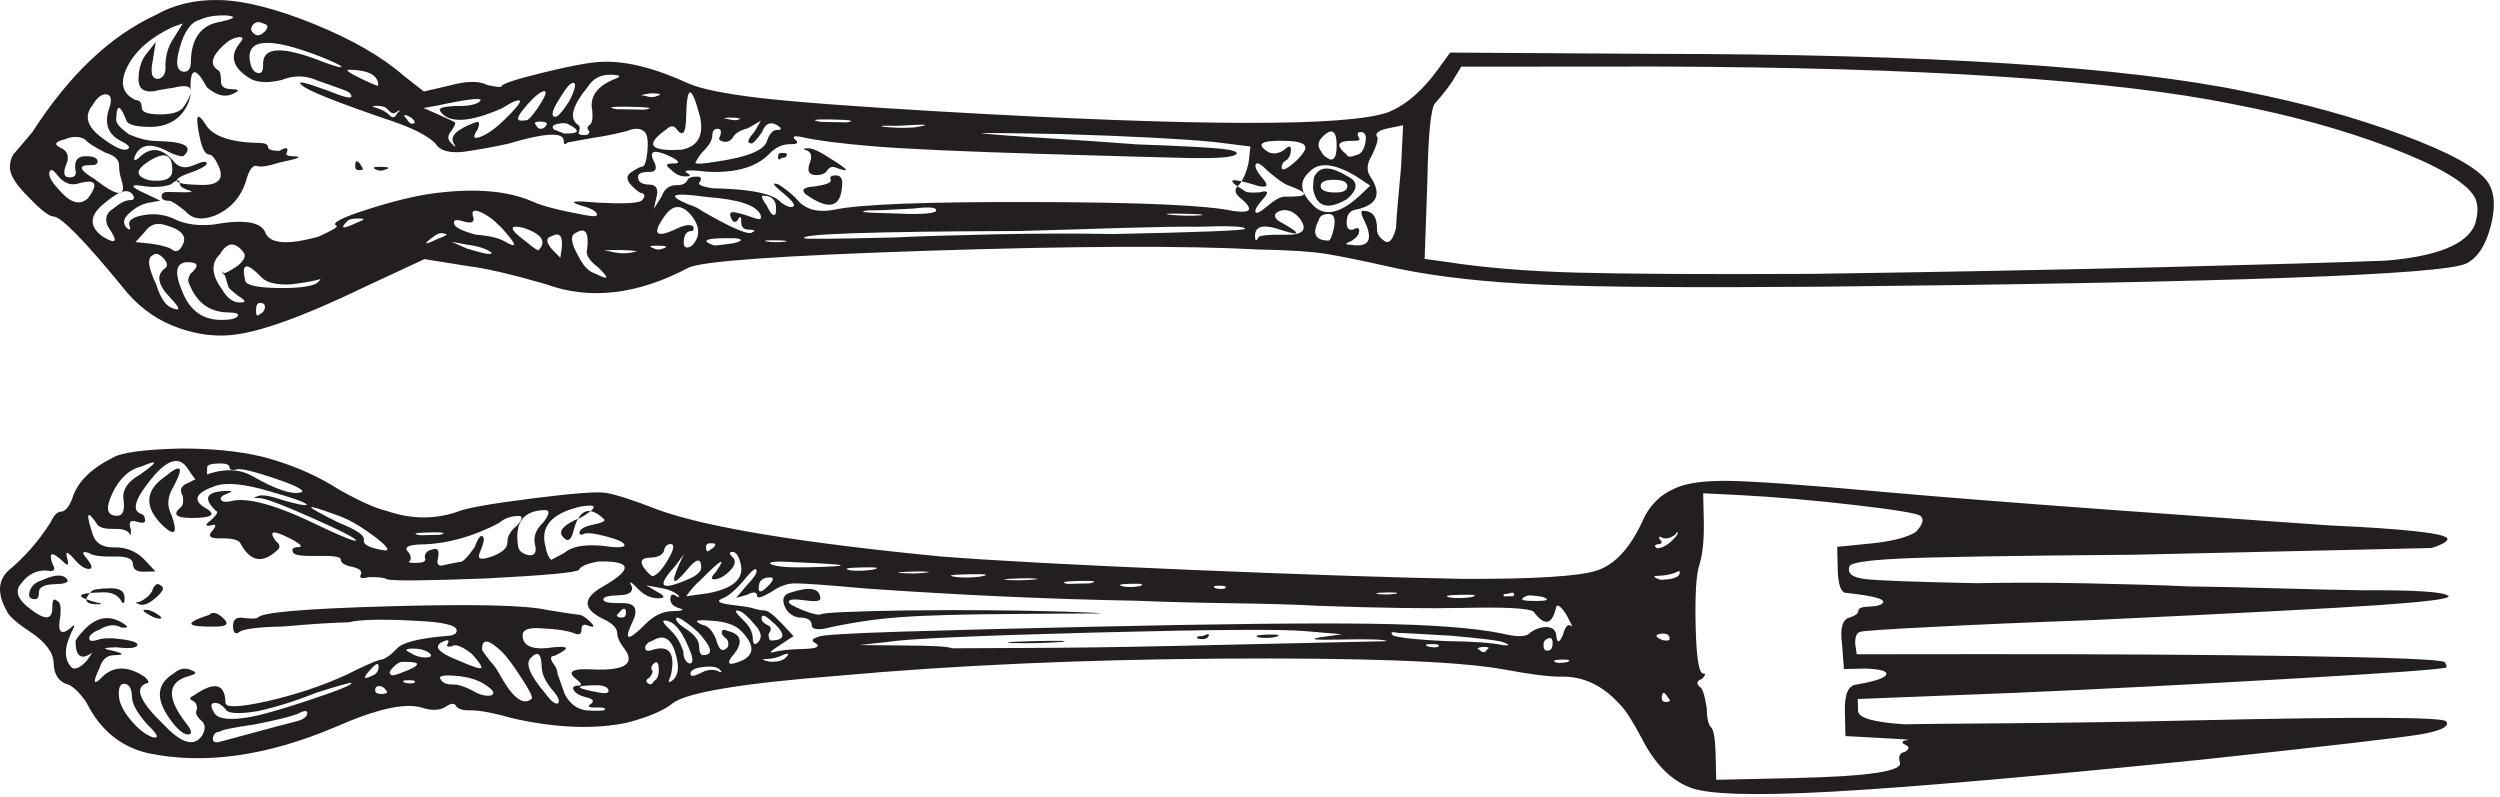<?xml version="1.0" encoding="UTF-8" standalone="no"?><!DOCTYPE svg PUBLIC "-//W3C//DTD SVG 1.1//EN" "http://www.w3.org/Graphics/SVG/1.1/DTD/svg11.dtd"><svg width="100%" height="100%" viewBox="0 0 207 66" version="1.1" xmlns="http://www.w3.org/2000/svg" xmlns:xlink="http://www.w3.org/1999/xlink" xml:space="preserve" style="fill-rule:evenodd;clip-rule:evenodd;stroke-linejoin:round;stroke-miterlimit:1.414;"><g><path d="M1.266,12.604c0.067,-0.067 0.535,-0.617 1.4,-1.648c3.03,-4.71 6.416,-7.94 10.17,-9.689c1.549,-0.884 3.311,-1.303 5.272,-1.265c2.102,0.041 4.729,0.704 7.893,1.987c3.165,1.287 5.644,2.718 7.44,4.291l1.658,1.297l2.1,-0.489c1.418,-0.395 2.462,-0.406 3.162,-0.045c0.7,0.15 1.079,0.194 1.152,0.127c0.002,-0.208 1.134,-0.596 3.381,-1.139c2.253,-0.559 3.872,-0.863 4.854,-0.908c2.032,-0.108 4.476,0.499 7.32,1.817c1.046,0.438 2.968,0.826 5.765,1.161c2.795,0.328 7.721,0.706 14.793,1.117c21.486,1.25 33.924,1.272 37.305,0.078c1.486,-0.6 2.87,-1.798 4.164,-3.596l0.977,-1.347l16.818,0.105c22.834,0.018 39.208,1.064 49.122,3.141c4.665,0.926 8.955,2.11 12.853,3.55c3.898,1.44 6.259,2.728 7.078,3.867c0.617,0.848 0.71,2.078 0.297,3.682c-0.416,1.596 -1.083,2.638 -2.01,3.111c-1.906,0.949 -19.781,1.589 -53.629,1.931c-10.513,0.082 -18.113,0.031 -22.798,-0.171c-4.696,-0.189 -8.713,-0.636 -12.06,-1.329c-2.731,-0.613 -4.702,-1.02 -5.918,-1.216c-1.225,-0.198 -3.092,-0.321 -5.621,-0.366c-6.086,-0.33 -15.225,-0.289 -27.425,0.105c-12.194,0.402 -18.799,0.87 -19.791,1.414c-4.242,2.233 -8.178,2.68 -11.794,1.351c-2.852,-0.821 -4.98,-1.317 -6.375,-1.484l-3.676,-0.589l-4.975,2.316c-5.166,2.494 -8.901,3.825 -11.223,3.989c-1.54,0.111 -3.11,-0.164 -4.712,-0.819c-1.596,-0.662 -2.978,-1.742 -4.138,-3.237c-3.149,-3.843 -5.042,-5.769 -5.675,-5.781c-0.351,-0.007 -1.007,-0.51 -1.963,-1.507c-1.103,-1.072 -1.645,-1.928 -1.638,-2.554c0.013,-0.559 0.161,-0.983 0.447,-1.258ZM15.261,5.939c0.352,0.006 0.537,-0.269 0.543,-0.83c0.033,-1.965 0.865,-3.067 2.479,-3.313c1.196,-0.267 1.336,-0.436 0.432,-0.523c-0.915,-0.017 -1.646,0.107 -2.219,0.385c-0.708,0.192 -1.235,0.953 -1.609,2.275c-0.383,1.32 -0.259,1.994 0.374,2.006ZM21.205,2.895c0.212,0.075 0.452,-0.02 0.744,-0.297c0.279,-0.345 0.256,-0.558 -0.101,-0.633c-0.411,-0.213 -0.723,-0.171 -0.945,0.139c-0.215,0.31 -0.111,0.574 0.302,0.791ZM11.221,8.283c0.346,0.008 0.522,0.212 0.517,0.637c-0.005,0.35 0.46,0.532 1.413,0.55c0.943,0.015 1.591,-0.145 1.955,-0.488c1.144,-1.589 0.876,-2.153 -0.813,-1.696c-0.142,-0.004 -0.708,0.092 -1.69,0.285c-0.775,0.055 -1.154,-0.304 -1.134,-1.07c0.021,-0.908 0.274,-1.646 0.778,-2.193l0.646,-0.835l-0.246,1.576c-0.222,1.041 -0.054,1.537 0.504,1.476c0.421,-0.129 0.604,-0.509 0.545,-1.141c0.023,-0.841 0.24,-1.571 0.669,-2.197l0.77,-1.244l-0.848,0.298c-1.839,0.873 -3.089,1.974 -3.745,3.291c-0.656,1.319 -0.424,2.234 0.679,2.751ZM10.648,11.107c0.834,0.366 1.599,0.559 2.299,0.568c2.314,0.043 3.074,0.445 2.296,1.198c-0.077,0.137 -0.467,0.066 -1.157,-0.232c-1.519,-0.871 -2.506,-0.752 -2.95,0.365c-0.072,0.283 0.031,0.316 0.313,0.112c1.002,-1.038 2.017,-0.913 3.04,0.372c0.416,0.424 0.969,0.473 1.679,0.135c0.633,-0.269 0.956,-0.299 0.945,-0.083c-0.002,0.142 -0.32,0.344 -0.953,0.611c-2.188,0.73 -2.017,1.116 0.501,1.161c1.475,0.03 1.943,-0.518 1.398,-1.656c-0.266,-0.558 -0.512,-0.846 -0.718,-0.852c-0.352,0 -0.623,-0.5 -0.811,-1.487c-0.388,-1.826 -0.205,-2.138 0.542,-0.933c0.615,0.915 2.074,1.407 4.388,1.451c0.489,0.008 0.732,0.116 0.726,0.328c-0.002,0.208 0.308,0.319 0.936,0.331c0.565,-0.337 0.782,-0.301 0.632,0.12c-0.144,0.208 0.031,0.313 0.522,0.323c0.84,0.015 0.483,0.186 -1.062,0.502c-1.053,0.332 -1.73,0.429 -2.001,0.279c-0.347,-0.006 -0.636,0.447 -0.868,1.352c-0.447,1.321 -1.305,2.252 -2.573,2.788c-1.064,0.397 -1.862,0.282 -2.41,-0.361c-0.697,-0.571 -1.144,-0.864 -1.354,-0.868c-0.423,-0.006 -0.632,-0.134 -0.625,-0.376c0,-0.246 0.189,-0.369 0.535,-0.36l0.524,0.012l0.742,0.013c0.764,0.015 0.87,-0.056 0.317,-0.2c-0.423,-0.153 -0.627,-0.331 -0.62,-0.54c0.003,-0.35 -0.24,-0.319 -0.738,0.089c-0.566,0.197 -1.235,0.254 -2.01,0.172c-1.462,-0.239 -1.462,-0.028 -0.002,0.633l1.141,0.542l-1.056,0.19c-0.558,0.131 -1.096,0.439 -1.586,0.919c-0.432,0.41 -0.476,0.793 -0.127,1.155c0.266,0.214 0.344,0.148 0.209,-0.205c-0.134,-0.421 0.279,-0.715 1.23,-0.872c0.948,-0.159 1.834,-0.018 2.671,0.417c0.832,0.368 1.844,0.488 3.038,0.377c2.459,-0.447 3.892,-0.245 4.295,0.602c0.333,0.987 1.803,1.121 4.404,0.402c1.204,-0.535 1.702,-0.848 1.491,-0.915c-0.414,-0.223 0.472,-0.678 2.658,-1.37c2.182,-0.695 4.011,-1.13 5.486,-1.318c3.373,-0.431 6.065,-0.201 8.08,0.679c0.762,0.364 2.229,0.743 4.394,1.137c0.759,0.15 1.079,0.105 0.948,-0.14c-0.137,-0.25 -0.623,-0.485 -1.462,-0.708c-0.899,-0.307 -0.378,-0.364 1.58,-0.185c1.961,0.107 3.154,0.058 3.575,-0.142c0.287,-0.275 0.331,-0.487 0.124,-0.63c-0.214,-0.003 -0.522,-0.219 -0.937,-0.647c-0.411,-0.428 -0.442,-0.78 -0.086,-1.059c0.499,-0.337 0.819,-0.504 0.948,-0.5c0.225,0.004 0.362,-0.399 0.45,-1.199c0.08,-0.807 0.028,-1.351 -0.178,-1.637c-0.339,-0.357 -0.829,-0.402 -1.462,-0.131c-0.995,0.256 -1.943,0.455 -2.855,0.577l-2.11,0.384c-0.212,0.206 -0.318,0.167 -0.312,-0.112c0.015,-0.774 -1.525,-0.704 -4.629,0.223c-1.196,0.261 -2.426,0.485 -3.694,0.665c-1.191,0.12 -1.953,-0.103 -2.291,-0.675c-0.628,-0.641 -1.811,-1.254 -3.547,-1.847c-4.582,-1.563 -7.093,-2.553 -7.509,-2.989c-0.547,-0.427 0.186,-0.271 2.201,0.469c1.253,0.509 1.878,0.665 1.886,0.457c0,-0.215 -0.21,-0.389 -0.623,-0.539c-0.209,-0.071 -0.524,-0.182 -0.94,-0.339c-0.419,-0.14 -0.832,-0.29 -1.253,-0.439c-0.974,-0.435 -1.955,-0.453 -2.94,-0.055c-1.056,0.26 -1.896,0.241 -2.513,-0.046c-1.529,-0.874 -1.865,-1.863 -1.007,-2.965c0.356,-0.407 0.333,-0.585 -0.098,-0.523c-0.416,0.057 -0.84,0.297 -1.271,0.709c-0.928,0.885 -1.08,1.559 -0.447,1.988c0.199,0.071 0.302,0.394 0.289,0.951c-0.005,0.422 0.264,0.635 0.827,0.648c0.63,0.015 0.739,0.116 0.312,0.321c-0.715,0.406 -1.467,0.249 -2.301,-0.466c-0.884,-1.629 -1.336,-1.667 -1.366,-0.129c0.124,0.908 -0.179,1.745 -0.894,2.507c-0.641,0.616 -1.478,0.917 -2.539,0.898c-1.189,-0.022 -1.814,-0.213 -1.878,-0.566c-0.535,-1.34 -0.814,-1.344 -0.84,-0.015c-0.002,0.283 0.336,0.671 1.031,1.179ZM119.744,21.683c3.074,0.479 6.674,0.778 10.806,0.889c4.126,0.111 10.61,0.148 19.441,0.104c10.511,-0.149 20.169,-0.335 28.967,-0.554c8.79,-0.221 14.981,-0.399 18.549,-0.54c4.282,-0.344 6.759,-1.347 7.423,-3.007c0.295,-0.987 0.269,-1.75 -0.067,-2.32c-0.746,-1.21 -3.05,-2.541 -6.91,-4.023c-3.861,-1.471 -8.201,-2.677 -13.023,-3.603c-9.837,-2.01 -25.787,-3.052 -47.862,-3.119l-16.079,0.012l-0.755,1.246c-0.428,0.625 -0.898,1.206 -1.397,1.766c-0.356,0.337 -0.581,2.545 -0.656,6.601l-0.222,6.302l1.785,0.246ZM21.46,6.054c0.21,0.008 0.313,-0.202 0.328,-0.618c-0.118,-1.474 1.321,-1.661 4.322,-0.555c1.317,0.51 2.03,0.741 2.141,0.674c0.111,-0.071 -0.467,-0.365 -1.723,-0.87c-4.378,-1.701 -6.31,-1.491 -5.783,0.625c0.129,0.487 0.367,0.74 0.715,0.744ZM47.864,10.34c0.137,0.068 0.166,0.247 0.099,0.526c-0.143,0.204 -0.011,0.316 0.408,0.324c0.279,0.003 0.423,-0.098 0.431,-0.31c-0.209,-0.214 -0.204,-0.39 0.008,-0.524c0.214,-0.138 0.287,-0.521 0.235,-1.153c-0.261,-1.191 0.387,-2.093 1.94,-2.696c0.491,-0.196 0.356,-0.305 -0.416,-0.319c-0.84,-0.019 -1.475,0.319 -1.909,1.011c-1.294,1.59 -1.56,2.633 -0.796,3.141ZM30.171,6.641c0.767,0.362 1.146,0.515 1.146,0.44c0.021,-0.837 -0.772,-1.274 -2.389,-1.308c-0.418,-0.002 -0.008,0.281 1.243,0.868ZM45.984,9.671c0.215,0.007 0.602,-0.447 1.181,-1.339c0.441,-0.901 0.557,-1.396 0.351,-1.475c-0.217,-0.062 -0.576,0.309 -1.08,1.139c-0.731,1.11 -0.868,1.672 -0.452,1.675ZM56.44,12.393c1.341,-0.257 1.847,-1.165 1.527,-2.706c-0.724,-2.745 -1.103,-2.711 -1.157,0.089c-0.026,1.331 -0.313,1.6 -0.86,0.825c-0.202,-0.215 -0.455,-0.184 -0.742,0.083c-1.842,1.295 -1.431,1.867 1.232,1.709ZM54.423,7.941c0.426,-0.135 0.253,-0.204 -0.522,-0.216c-0.842,0.119 -1.015,0.19 -0.527,0.198c0.416,0.148 0.765,0.148 1.049,0.018ZM43.667,9.943c0.287,-0.205 0.643,-0.651 1.08,-1.348c0.426,-0.69 0.547,-1.037 0.325,-1.037c-0.268,-0.009 -0.736,0.353 -1.382,1.071c-0.643,0.73 -0.901,1.153 -0.754,1.299c0.065,0.075 0.313,0.078 0.731,0.015ZM37.672,10.148c0.07,0.067 -0.034,0.312 -0.326,0.73c-0.292,0.342 -0.297,0.658 -0.018,0.941c0.411,0.429 0.481,0.429 0.209,0.003c-0.273,-0.565 0.303,-1.112 1.708,-1.644c0.434,-0.208 0.527,-0.03 0.312,0.524c-0.436,0.629 -0.372,0.841 0.194,0.638c0.563,-0.199 1.243,-0.674 2.025,-1.437c0.855,-0.819 1.282,-1.341 1.292,-1.545c-0.142,-0.146 -0.628,0.055 -1.486,0.602c-2.753,1.211 -4.473,1.281 -5.153,0.216c-0.139,-0.216 0.253,-0.345 1.168,-0.395c0.979,0.02 1.645,-0.078 1.997,-0.286c0.71,-0.468 -0.447,-0.388 -3.467,0.261l-1.061,0.186l1.252,0.551c0.971,0.432 1.424,0.657 1.354,0.655ZM8.54,11.481c0.966,0.722 1.622,1.015 1.981,0.884c0.346,-0.133 0.137,-0.386 -0.614,-0.746c-1.047,-0.582 -1.31,-1.53 -0.793,-2.856c0.154,-0.625 0.036,-0.945 -0.354,-0.953c-0.38,-0.006 -0.755,0.301 -1.114,0.924c-0.72,0.892 -0.421,1.812 0.894,2.747ZM53.356,9.08c0.837,-0.132 0.46,-0.205 -1.155,-0.239c-1.616,-0.026 -1.999,0.034 -1.162,0.199l1.106,0.018l1.211,0.022ZM112.018,19.017c0.354,-0.204 0.527,-0.168 0.521,0.116c-0.005,0.279 -0.222,0.558 -0.65,0.825c-0.558,0.203 -0.566,0.306 0,0.314c1.534,0.245 1.862,-0.484 0.986,-2.189c-0.201,-0.421 -0.199,-0.633 0.013,-0.629c0.767,0.014 1.142,0.514 1.126,1.493c-0.01,0.417 0.223,0.781 0.713,1.064c0.349,0.15 0.633,-0.239 0.866,-1.135c0.005,-0.491 0.147,-2.177 0.415,-5.039l0.168,-3.466l-0.95,0.194c-1.057,0.186 -1.444,0.457 -1.173,0.811c0.059,0.22 -0.085,0.707 -0.447,1.47c-0.436,0.69 -0.483,1.288 -0.139,1.78c0.955,1.422 0.584,2.324 -1.106,2.713c-0.56,0.059 -0.85,0.406 -0.855,1.037c-0.018,0.488 0.155,0.705 0.512,0.641ZM32.222,9.515c0.271,0.287 0.48,0.253 0.63,-0.089c0.359,-0.342 0.323,-0.384 -0.101,-0.107c-0.145,0.135 -0.354,0.058 -0.63,-0.228c-0.135,-0.209 -0.416,-0.317 -0.834,-0.328c-0.561,-0.007 -0.564,0.056 0,0.208c0.41,0.149 0.733,0.332 0.935,0.544ZM70.148,10.132c0.698,-0.133 0.285,-0.207 -1.257,-0.237c-1.475,-0.03 -1.79,0.037 -0.951,0.194l1.108,0.022l1.1,0.021ZM61.219,9.859c0.142,0.002 0.142,-0.021 0,-0.053c-0.142,-0.042 -0.313,-0.06 -0.53,-0.064c-0.341,-0.011 -0.57,0.004 -0.674,0.04c-0.106,0.032 -0.054,0.053 0.155,0.053c0.558,0.153 0.907,0.157 1.049,0.024ZM109.404,12.551c0.131,0.288 0.374,0.5 0.726,0.649c0.346,0.075 0.529,-0.271 0.544,-1.041c0.024,-1.33 -0.358,-1.616 -1.139,-0.864c-0.428,0.416 -0.475,0.833 -0.131,1.256ZM111.506,12.806c0.057,0.212 0.347,0.218 0.835,0.018c0.351,-0.067 0.583,-0.395 0.705,-0.987c0.118,-0.595 0,-0.892 -0.354,-0.901c-0.279,-0.007 -0.346,0.134 -0.212,0.414c0.204,0.22 0.059,0.325 -0.429,0.313c-1.33,-0.026 -1.513,0.352 -0.545,1.143ZM59.261,13.392c2.604,-0.374 4.011,-0.941 4.236,-1.707c0.22,-0.629 0.506,-0.934 0.855,-0.928c0.352,0.009 0.387,-0.095 0.109,-0.318c-0.613,-0.424 -1.078,-0.261 -1.369,0.502c-0.432,0.621 -0.718,0.934 -0.858,0.934c-0.426,-0.008 -0.343,-0.328 0.23,-0.946l0.535,-0.93l-1.057,0.611c-0.708,0.193 -1.129,0.464 -1.281,0.814c-0.217,0.272 -0.478,0.373 -0.788,0.298c-0.31,-0.078 -0.411,-0.219 -0.258,-0.425c0.144,-0.419 0.088,-0.629 -0.197,-0.631c-0.273,-0.004 -0.423,0.159 -0.434,0.516c-0.005,0.416 -0.258,0.864 -0.761,1.347c-0.205,0.21 -0.429,0.522 -0.644,0.939c0,0.133 0.551,0.111 1.682,-0.076ZM75.71,10.55c1.545,-0.25 1.09,-0.29 -1.362,-0.131c-1.27,-0.026 -1.65,0.004 -1.157,0.081c0.837,0.087 1.682,0.11 2.519,0.05ZM34.311,10.189c0.07,-0.146 -0.064,-0.324 -0.411,-0.54c-0.488,-0.217 -0.565,-0.149 -0.214,0.21c0.199,0.356 0.416,0.467 0.625,0.33ZM45.015,10.601c0.432,-0.35 0.331,-0.52 -0.294,-0.534c-0.421,-0.008 -0.532,0.095 -0.323,0.316c0.134,0.279 0.341,0.353 0.617,0.218ZM46.697,11.052c1.258,0.027 1.4,-0.218 0.431,-0.726c-0.209,-0.148 -0.521,-0.167 -0.942,-0.075c-0.427,0.098 -0.527,0.255 -0.323,0.47l0.834,0.331ZM53.759,15.284c0.553,0.007 0.767,0.328 0.615,0.957l-0.235,1.049l0.656,-1.042c0.214,-0.629 0.648,-0.934 1.279,-0.92c0.42,0.008 0.699,-0.129 0.847,-0.408c0.075,-0.209 0.354,-0.306 0.839,-0.298c0.284,0.006 0.346,0.148 0.207,0.423c-0.279,0.21 0.059,0.388 1.041,0.544c3.154,0.059 5.039,0.451 5.657,1.165c0.475,0.362 0.829,0.473 1.043,0.331c0.137,-0.137 -0.126,-0.491 -0.824,-1.065c-0.896,-0.714 -1.025,-0.963 -0.403,-0.743c0.762,0.507 1.305,0.967 1.651,1.4c0.692,0.706 1.669,0.936 2.932,0.688c2.115,-0.455 7.614,-0.66 16.508,-0.637c8.899,0.022 14.4,0.272 16.493,0.734c1.61,0.237 1.79,-0.141 0.543,-1.147c-0.411,-0.362 -0.406,-0.712 0.023,-1.053c0.356,-0.484 0.615,-1.109 0.767,-1.876l0.132,-1.258l-3.038,-0.376c-2.663,-0.256 -6.861,-0.479 -12.6,-0.651c-5.464,-0.105 -7.538,-0.112 -6.202,-0.016c0.909,0.086 2.59,0.21 5.039,0.358c2.446,0.149 4.9,0.321 7.349,0.507c3.993,0.144 6.437,0.275 7.339,0.405c0.917,0.119 1.191,0.286 0.834,0.488c-0.423,0.197 -1.614,0.275 -3.57,0.246c-1.968,-0.045 -5.995,-0.15 -12.086,-0.335c-6.721,-0.203 -11.464,-0.411 -14.225,-0.638c-2.764,-0.227 -4.81,-0.494 -6.135,-0.799c-0.483,-0.075 -0.63,-0.016 -0.429,0.208c0.352,0.283 0.241,0.419 -0.312,0.409c-0.633,-0.008 -1.204,0.22 -1.7,0.707c-1.069,1.168 -2.797,1.694 -5.179,1.579c-1.467,-0.168 -2.064,-0.146 -1.787,0.071c0.418,0.218 0.372,0.323 -0.111,0.315c-0.419,-0.006 -0.806,-0.192 -1.147,-0.551c-0.486,-0.353 -0.45,-0.535 0.119,-0.519c0.694,0.014 0.596,-0.202 -0.308,-0.641c-1.314,-0.58 -1.71,-0.388 -1.167,0.611c0.201,0.493 0.054,0.736 -0.432,0.729c-0.635,-0.011 -0.948,0.118 -0.95,0.402c-0.018,0.42 0.294,0.632 0.927,0.647ZM104.987,12.573c0.421,0.225 0.883,0.158 1.374,-0.184c0.356,-0.343 0.534,-0.335 0.527,0.01c-0.003,0.355 -0.116,0.634 -0.326,0.837c-0.292,0.138 -0.431,0.343 -0.441,0.619c0,0.282 0.263,0.223 0.798,-0.19c0.527,-0.413 0.904,-0.822 1.123,-1.243c0.22,-0.484 -0.333,-0.737 -1.668,-0.763c-1.958,-0.04 -2.418,0.263 -1.387,0.914ZM66.958,12.282c0.347,0.002 0.902,0.258 1.667,0.762c1.653,1.011 1.862,1.295 0.612,0.848c-0.279,-0.145 -0.53,-0.077 -0.736,0.201c-0.15,0.276 -0.476,0.41 -0.961,0.402c-0.558,-0.011 -0.724,-0.328 -0.507,-0.955c0.223,-0.556 0.158,-0.906 -0.188,-1.062c-0.421,-0.141 -0.38,-0.208 0.113,-0.196ZM5.562,13.423c-0.37,0.834 -0.308,1.258 0.18,1.266c0.352,0.006 0.525,-0.128 0.538,-0.41c-0.197,-0.911 0.093,-1.362 0.857,-1.346c0.633,0.006 0.946,0.156 0.946,0.437c-0.003,0.209 -0.181,0.314 -0.532,0.302c-1.119,-0.022 -1.021,0.37 0.294,1.165c1.93,1.508 2.666,1.523 2.206,0.046c-0.134,-0.429 -0.196,-0.817 -0.191,-1.163c0.015,-0.494 -0.367,-0.852 -1.134,-1.079c-0.969,-0.505 -1.527,-0.863 -1.661,-1.079c-0.486,-0.289 -1.043,-0.301 -1.679,-0.03c-0.845,0.194 -0.961,0.44 -0.333,0.726c0.486,0.22 0.656,0.607 0.509,1.165ZM64.739,12.656c0.282,0.008 0.422,0.043 0.419,0.112c-0.008,0.21 -0.142,0.309 -0.426,0.305c-0.215,0.208 -0.318,0.168 -0.313,-0.107c0,-0.212 0.111,-0.314 0.32,-0.31ZM104.294,15.925c0.703,-0.198 0.804,-0.023 0.31,0.528c-0.503,0.558 -0.715,0.914 -0.648,1.094c0.06,0.178 0.382,0.026 0.951,-0.453c0.635,-0.548 1.134,-0.819 1.482,-0.813c2.033,0.038 2.113,-0.275 0.233,-0.945c-0.352,-0.141 -0.902,-0.54 -1.661,-1.183c-0.545,-0.574 -0.878,-0.752 -0.984,-0.544c-0.109,0.2 0.106,0.633 0.664,1.274c0.405,0.497 0.26,0.669 -0.437,0.52c-2.438,-0.751 -2.828,-0.618 -1.162,0.394c0.134,0.142 0.55,0.187 1.252,0.128ZM108.593,16.851c0.953,1.139 2.293,0.916 3.998,-0.659l0.866,-0.825l-1.158,-0.761c-1.792,-1.086 -3.086,-1.216 -3.869,-0.39c-0.855,0.76 -0.806,1.634 0.163,2.635ZM108.949,14.436c0.434,-0.694 1.31,-0.641 2.624,0.159c0.902,0.436 0.892,1.069 -0.033,1.888c-1.635,0.952 -2.568,0.655 -2.823,-0.894c0.015,-0.7 0.087,-1.086 0.232,-1.153ZM12.358,14.927c1.26,0.156 1.896,-0.111 1.906,-0.812c0.029,-1.398 -0.669,-1.622 -2.084,-0.67c-0.995,0.681 -0.933,1.177 0.178,1.482ZM110.499,15.939c0.7,0.014 1.051,-0.155 1.062,-0.514c0.002,-0.342 -0.344,-0.524 -1.042,-0.536c-0.772,-0.016 -1.159,0.154 -1.169,0.5c-0.003,0.353 0.376,0.536 1.149,0.55ZM29.522,13.356c0.135,0.003 0.274,0.146 0.411,0.425c0.201,0.218 0.134,0.319 -0.214,0.312c-0.21,-0.005 -0.315,-0.108 -0.308,-0.32c0,-0.283 0.036,-0.421 0.111,-0.417ZM67.416,15.441c0.919,-0.127 1.374,-0.295 1.382,-0.499c-0.14,-0.29 0.005,-0.425 0.423,-0.417c0.352,0.008 0.522,0.223 0.514,0.64c-0.046,2.033 -1.056,2.33 -3.058,0.893c-0.351,-0.357 -0.098,-0.566 0.739,-0.617ZM31.509,13.815c0.7,0.01 0.834,0.083 0.418,0.218c-0.289,0.134 -0.573,0.126 -0.842,-0.014c-0.279,-0.149 -0.137,-0.216 0.424,-0.204ZM4.991,15.831c0.883,0.997 1.656,1.187 2.296,0.577c0.935,-1.25 0.625,-1.638 -0.93,-1.184c-0.555,0.134 -1.079,-0.084 -1.56,-0.663c-0.411,-0.564 -0.651,-0.639 -0.726,-0.218c-0.007,0.352 0.3,0.844 0.92,1.488ZM64.226,17.689c0.157,-0.975 -0.186,-1.475 -1.023,-1.493c-0.212,-0.004 -0.114,0.279 0.294,0.845c0.333,0.71 0.584,0.923 0.729,0.648ZM56.988,16.922c0.488,0.148 0.87,0.334 1.142,0.55c2.503,1.444 3.885,2.033 4.171,1.757c0.287,-0.135 0.181,-0.208 -0.31,-0.215c-0.423,-0.009 -0.622,-0.221 -0.617,-0.644c0.005,-0.487 -0.098,-0.525 -0.315,-0.113c-0.215,0.206 -0.385,0.139 -0.525,-0.218c-0.201,-0.429 -0.018,-0.562 0.535,-0.41c0.351,0.074 0.842,0.227 1.467,0.45c0.419,0.146 0.563,0.045 0.424,-0.31c-0.336,-0.773 -1.801,-1.26 -4.381,-1.45c-2.937,-0.406 -3.472,-0.206 -1.591,0.603ZM104.232,19.601c0.279,-0.133 1.01,-0.185 2.206,-0.163c1.47,0.03 1.863,-0.424 1.183,-1.347c-0.477,-0.574 -0.999,-0.789 -1.567,-0.656c-0.561,0.194 -0.638,0.478 -0.223,0.834c2.077,1.162 1.999,1.363 -0.224,0.625c-1.111,-0.301 -1.677,-0.103 -1.687,0.599c-0.011,0.487 0.093,0.525 0.312,0.108ZM110,19.922c0.14,0 0.292,-0.343 0.447,-1.042c0.148,-0.767 0.018,-1.157 -0.4,-1.163c-0.491,-0.01 -0.775,0.162 -0.852,0.508c-0.582,1.112 -0.316,1.675 0.805,1.697ZM8.486,19.579c1.185,0.718 1.325,0.444 0.436,-0.841c-0.268,-0.632 -0.124,-1.116 0.45,-1.46c0.573,-0.475 1.036,-0.714 1.382,-0.706c0.279,0.004 0.382,-0.097 0.32,-0.306c-0.341,-0.714 -1.111,-0.546 -2.32,0.478c-1.353,1.025 -1.441,1.964 -0.268,2.835ZM77.466,17.521c0.22,-0.35 -0.41,-0.427 -1.888,-0.249c-1.824,0.104 -3.048,0.156 -3.676,0.145c-0.979,0.118 -0.348,0.205 1.886,0.245c2.033,0.105 3.249,0.063 3.678,-0.141ZM99.428,17.83c0.418,-0.056 -0.073,-0.107 -1.465,-0.135c-1.266,-0.025 -1.648,0.008 -1.157,0.083c0.976,0.089 1.847,0.107 2.622,0.052ZM56.107,18.902c0.571,-0.268 0.989,-0.336 1.268,-0.182c0.13,0.279 0.057,0.419 -0.217,0.413c-0.351,0.062 -0.534,0.372 -0.547,0.934c-0.006,0.42 0.201,0.532 0.625,0.324c0.782,-0.752 0.77,-1.631 -0.049,-2.622c-0.76,-0.859 -1.46,-0.832 -2.113,0.061c-1.142,1.59 -0.804,1.948 1.033,1.072ZM39.389,19.431c1.122,0.086 1.925,0.275 2.408,0.565c1.111,0.652 1.005,0.265 -0.292,-1.16c-0.622,-0.641 -1.209,-1.073 -1.769,-1.293c-0.551,-0.227 -0.736,-0.055 -0.527,0.51c0.051,0.35 -0.184,0.455 -0.736,0.305c-0.706,-0.223 -0.985,-0.16 -0.858,0.194c0.067,0.284 0.661,0.569 1.774,0.879ZM74.064,19.661c2.036,-0.097 4.82,-0.186 8.364,-0.261c3.536,-0.073 6.778,-0.082 9.713,-0.021c7.152,-0.147 10.8,-0.295 10.945,-0.426c0.072,-0.207 -1.222,-0.273 -3.886,-0.178c-1.126,-0.022 -3.118,0.008 -5.993,0.089c-2.874,0.095 -5.778,0.179 -8.728,0.261c-12.398,0.046 -18.365,0.246 -17.877,0.607c0.067,0.074 2.552,0.048 7.462,-0.071ZM29.633,18.4c0.566,-0.198 0.602,-0.303 0.114,-0.309c-0.491,-0.012 -0.814,0.049 -0.953,0.185c-0.716,0.689 -0.432,0.729 0.839,0.124ZM43.587,20.033c0.682,0.57 1.033,0.789 1.036,0.647c0.64,-0.691 0.232,-1.286 -1.232,-1.808c-1.325,-0.308 -1.258,0.081 0.196,1.161ZM47.867,21.165c0.408,0.846 0.891,1.343 1.447,1.497c1.105,0.579 1.183,0.405 0.214,-0.522c-0.757,-0.576 -1.059,-1.068 -0.912,-1.488c0.165,-1.402 -0.139,-1.855 -0.922,-1.381c-0.493,0.197 -0.436,0.826 0.173,1.894ZM14.352,20.741c0.276,0.141 0.529,0.007 0.746,-0.411c0.432,-0.758 -0.046,-1.327 -1.446,-1.703c-0.69,-0.224 -1.258,-0.027 -1.684,0.595l-0.754,0.825l1.363,0.136c0.972,0.152 1.566,0.341 1.775,0.558ZM46.519,20.506c0.085,-0.979 -0.191,-1.299 -0.827,-0.956c-0.491,0.127 -0.496,0.475 -0.023,1.049l0.728,0.744l0.122,-0.837ZM60.71,20.146c0.77,-0.194 0.845,-0.335 0.22,-0.418c-2.457,-0.051 -3.051,0.157 -1.803,0.596c0.209,0.004 0.744,-0.06 1.583,-0.178ZM36.228,19.784c0.703,-0.261 0.922,-0.398 0.643,-0.405c-0.279,-0.141 -0.597,-0.083 -0.945,0.193c-0.933,0.678 -0.827,0.756 0.302,0.212ZM65.018,20.014c0.28,-0.062 0.045,-0.101 -0.738,-0.114c-0.834,-0.015 -1.119,0.013 -0.842,0.089c0.498,0.074 1.02,0.08 1.58,0.025ZM54.919,20.563c0.423,-0.135 0.286,-0.21 -0.413,-0.221c-0.701,-0.012 -0.84,0.053 -0.424,0.205c0.279,0.141 0.558,0.149 0.837,0.016ZM40.415,21.024c0.411,0.002 0.4,-0.097 -0.054,-0.321c-0.455,-0.216 -1.026,-0.368 -1.718,-0.45l-1.268,-0.235l1.26,0.551c0.977,0.299 1.568,0.447 1.78,0.455ZM52.607,20.833c0.204,0.003 0.204,-0.018 0,-0.048c-0.209,-0.044 -0.597,-0.066 -1.162,-0.082c-0.628,-0.011 -1.041,0 -1.258,0.034c-0.207,0.026 -0.14,0.048 0.217,0.056c0.834,0.223 1.565,0.239 2.203,0.04ZM18.392,23.967c0.405,0.704 0.881,1.068 1.449,1.08c0.563,0.011 0.535,-0.168 -0.093,-0.528c-0.558,-0.432 -0.829,-0.686 -0.832,-0.748l-0.289,-0.953c-0.142,-0.15 -0.233,-0.255 -0.264,-0.32c-0.036,-0.075 0.021,-0.037 0.158,0.108c0.067,0.067 0.462,-0.134 1.168,-0.607c0.57,-0.484 0.715,-0.863 0.441,-1.153c-0.687,-0.85 -1.322,-0.799 -1.901,0.178c-0.78,0.754 -0.733,1.738 0.163,2.943ZM12.929,23.547c0.333,1.058 0.744,1.696 1.232,1.921c0.837,0.364 0.803,0.081 -0.096,-0.85c-1.023,-1.068 -1.149,-1.875 -0.372,-2.423c0.222,-0.204 0.153,-0.487 -0.188,-0.844c-0.352,-0.358 -0.633,-0.428 -0.842,-0.224c-0.494,0.198 -0.403,1.009 0.266,2.42ZM15.127,24.217c0.604,1.489 1.645,2.24 3.107,2.271c0.775,0.011 1.245,-0.076 1.424,-0.29c0.183,-0.21 -0.078,-0.317 -0.78,-0.328c-1.54,-0.031 -2.612,-0.823 -3.209,-2.376c-0.139,-0.211 -0.103,-0.49 0.119,-0.836c0.708,-0.614 0.648,-0.931 -0.191,-0.95c-1.051,-0.014 -1.209,0.819 -0.47,2.509ZM22.915,23.844c1.609,0.032 2.691,-0.088 3.254,-0.357c0.437,-0.345 0.47,-0.446 0.112,-0.312c-0.489,0.127 -1.225,0.252 -2.209,0.375c-1.191,0.049 -1.992,-0.145 -2.41,-0.573c-1.227,-1.283 -1.689,-1.224 -1.372,0.191c-0.005,0.409 0.873,0.647 2.625,0.676ZM21.504,26.022c0.284,-0.134 0.424,-0.34 0.434,-0.621c0.003,-0.209 -0.142,-0.317 -0.415,-0.321c-0.212,-0.007 -0.318,0.201 -0.323,0.618c-0.013,0.425 0.087,0.529 0.304,0.324Z" style="fill:#231f20;fill-rule:nonzero;"/><path d="M0.677,47.261c1.351,-1.116 2.521,-2.448 3.503,-3.998c0.279,-0.589 0.558,-0.889 0.847,-0.894c0.364,-0.01 0.682,-0.377 0.961,-1.106c0.4,-1.317 1.506,-2.433 3.301,-3.342c0.718,-0.455 2.637,-0.713 5.755,-0.785c3.046,0.005 5.562,0.315 7.532,0.919c2.049,0.61 3.883,1.441 5.505,2.49c1.762,0.982 3.084,1.571 3.96,1.767c1.976,0.677 3.895,0.708 5.773,0.083c0.648,-0.3 2.704,-0.677 6.184,-1.116c3.471,-0.439 5.538,-0.599 6.196,-0.465c0.799,0.129 2.261,0.599 4.389,1.431c4.022,1.431 11.781,2.707 23.286,3.828c4.288,0.341 11.231,0.713 20.822,1.116c9.594,0.398 17.108,0.651 22.559,0.744c5.812,0.015 9.453,-0.212 10.934,-0.682c1.477,-0.465 2.735,-1.803 3.771,-4.004c0.558,-1.322 1.439,-2.247 2.666,-2.779c0.924,-0.46 2.433,-0.677 4.504,-0.651c2.067,0.031 6.342,0.33 12.815,0.914c4.51,0.403 10.784,0.899 18.82,1.483c8.036,0.584 14.049,1.007 18.053,1.286c6.324,0.29 9.601,0.651 9.826,1.085c0.078,0.212 -0.356,0.481 -1.291,0.791l-7.892,0.18l-16.818,0.377c-10.231,0.078 -16.692,0.192 -19.378,0.321c-2.679,0.134 -4.058,0.346 -4.123,0.64c-0.204,0.584 0.241,0.935 1.331,1.054c1.092,0.124 4.146,0.238 9.159,0.341c2.681,-0.056 5.729,-0.056 9.147,0.011c3.415,0.072 6.209,0.149 8.39,0.253c2.03,0.026 4.481,0.077 7.351,0.16c2.87,0.083 5.254,0.134 7.142,0.165c4.5,-0.031 6.866,0.14 7.091,0.496c0.005,0.217 -1.912,0.46 -5.758,0.729c-3.841,0.268 -11.745,0.676 -23.715,1.239c-5.218,0.187 -9.72,0.378 -13.489,0.579c-3.771,0.191 -5.695,0.325 -5.763,0.398c-0.291,0.077 -0.426,0.403 -0.413,0.986l0.127,0.869l10.347,-0.011c10.025,-0.005 18.859,0.047 26.523,0.166c7.659,0.118 11.601,0.284 11.828,0.501c0.147,0.284 0.186,0.423 0.116,0.428c-0.219,0.15 -4.471,0.46 -12.773,0.935c-8.305,0.481 -15.901,0.868 -22.793,1.168l-13.166,0.516l0.024,0.977c0.012,0.584 1.286,0.956 3.835,1.116c1.018,-0.021 3.885,-0.052 8.602,-0.083c4.717,-0.041 9.909,-0.114 15.571,-0.243c13.496,-0.304 20.39,-0.273 20.695,0.083c0.295,0.424 -0.421,0.785 -2.159,1.085c-1.731,0.284 -7.781,0.981 -18.136,2.092c-13.84,1.395 -24.02,2.279 -30.545,2.645c-6.527,0.361 -10.489,0.237 -11.877,-0.387c-1.544,-0.62 -2.843,-1.969 -3.905,-4.05c-0.76,-1.437 -1.361,-2.366 -1.806,-2.79c-1.415,-1.576 -3.032,-2.335 -4.844,-2.294c-0.948,0.021 -2.618,-0.196 -5.023,-0.646c-3.792,-0.64 -11.495,-0.924 -23.105,-0.847c-11.624,0.078 -22.207,0.553 -31.775,1.421c-7.896,0.615 -12.45,1.369 -13.67,2.268c-0.712,0.599 -1.97,1.131 -3.771,1.612c-2.678,0.563 -5.801,0.459 -9.376,-0.336c-1.682,-0.47 -2.886,-0.698 -3.611,-0.682c-0.651,0.015 -1.057,-0.119 -1.212,-0.408c-0.147,-0.212 -0.434,-0.176 -0.863,0.134c-0.503,0.294 -1.159,0.31 -1.957,0.041c-1.393,-0.408 -3.738,0.119 -7.042,1.571c-5.758,2.454 -10.973,3.187 -15.635,2.201c-2.263,-0.527 -3.968,-1.943 -5.104,-4.242c-0.68,-0.93 -1.233,-1.426 -1.672,-1.488c-0.661,-0.273 -0.994,-0.847 -1.015,-1.72c-0.023,-0.868 -0.658,-1.725 -1.909,-2.567c-1.18,-0.77 -1.849,-1.375 -2.007,-1.809c-0.748,-1.363 -0.701,-2.453 0.15,-3.27ZM3.043,50.8c0.884,0.563 1.315,0.367 1.294,-0.568c-0.01,-0.589 0.127,-0.734 0.424,-0.45c0.22,0.062 0.297,0.465 0.243,1.194c-0.258,1.317 0,1.668 0.788,1.069c0.428,-0.439 0.467,-0.336 0.118,0.325c-0.627,1.323 -0.604,2.305 0.065,2.94c0.292,0.134 0.687,-0.052 1.186,-0.574c0.423,-0.583 0.563,-0.811 0.423,-0.661c-0.862,0.6 -1.302,0.285 -1.333,-0.95c0,-0.15 0.238,-0.475 0.744,-1.002c1.06,-1.106 2.183,-1.24 3.369,-0.398c0.289,0.212 0.178,0.289 -0.326,0.227c-0.514,-0.284 -1.09,-0.232 -1.738,0.145c-0.579,0.232 -0.886,0.475 -0.909,0.733c-0.031,0.253 0.204,0.3 0.71,0.145c0.436,-0.155 1.1,-0.17 2.015,-0.041c0.906,0.118 1.33,0.294 1.263,0.506c-0.137,0.227 -0.723,0.279 -1.739,0.155c-1.022,0.026 -1.198,0.098 -0.539,0.232c1.165,0.264 1.278,0.403 0.335,0.424c-0.578,0.015 -0.971,0.351 -1.175,1.013c-0.555,1.167 -0.547,1.498 0.021,0.971c0.992,-1.106 2.221,-1.173 3.704,-0.186c0.369,0.351 0.403,0.532 0.116,0.537c-1.007,0.388 -0.511,1.534 1.496,3.456c1.48,1.566 2.547,1.829 3.174,0.796c0.274,-0.512 0.23,-0.915 -0.137,-1.194c-0.369,-0.351 -0.485,-0.64 -0.346,-0.867c0.067,-0.362 -0.049,-0.61 -0.341,-0.755c-0.297,-0.134 -0.261,-0.279 0.098,-0.434c1.713,-1.198 2.589,-1.002 2.622,0.594c0.013,0.44 1.173,0.388 3.487,-0.129c2.312,-0.527 4.469,-1.245 6.486,-2.159c1.362,-0.687 2.302,-1.106 2.803,-1.261c0.364,-0.01 0.827,-0.315 1.395,-0.904c0.429,-0.516 1.792,-0.873 4.117,-1.074c0.579,-0.016 0.866,-0.166 0.858,-0.455c-0.011,-0.434 -1.139,-0.703 -3.394,-0.796c-2.764,-0.155 -4.614,-0.113 -5.551,0.125c-1.305,0.025 -3.121,0.144 -5.432,0.346c-2.186,0.046 -3.415,0.211 -3.697,0.511c-0.287,0.155 -0.431,-0.026 -0.444,-0.537c-0.01,-0.579 0.302,-0.801 0.966,-0.672c0.578,0.062 0.94,0.052 1.087,-0.026c0.21,-0.439 3.829,-0.754 10.867,-0.95c7.037,-0.197 11.392,-0.088 13.073,0.304c1.604,0.259 2.444,0.383 2.516,0.383c0.287,-0.005 0.62,0.165 0.992,0.522c0.447,0.423 0.449,0.573 0.01,0.434c-0.439,-0.207 -0.658,-0.13 -0.651,0.232c0.011,0.439 -0.204,0.548 -0.648,0.341c-0.581,-0.202 -1.418,-0.336 -2.508,-0.377c-1.168,-0.119 -1.744,0.077 -1.728,0.584c0.015,0.795 0.677,1.146 1.979,1.043c1.885,-0.258 2.105,-0.046 0.668,0.636c-0.364,0.01 -0.39,0.227 -0.093,0.656c0.225,0.289 0.339,0.573 0.347,0.862l0.578,1.623c0.385,0.79 0.974,1.25 1.777,1.374c0.873,0.057 1.38,0.046 1.522,-0.031c0.144,-0.15 -0.075,-0.217 -0.656,-0.202c-0.654,0.016 -0.804,-0.093 -0.442,-0.315c0.281,-0.232 0.137,-0.408 -0.447,-0.537c-0.511,-0.134 -0.845,-0.331 -0.997,-0.579c-0.147,-0.248 -0.01,-0.382 0.429,-0.387c0.289,-0.011 0.214,-0.191 -0.227,-0.537c-0.814,-0.636 -0.318,-0.904 1.503,-0.796c2.469,0.088 3.329,-0.444 2.583,-1.591c-0.455,-0.568 -0.677,-1.033 -0.685,-1.395c-0.013,-0.434 -0.387,-0.832 -1.118,-1.173c-1.759,-0.837 -1.782,-1.741 -0.059,-2.717c2.505,-1.441 2.384,-2.123 -0.375,-2.066c-0.946,0.165 -1.483,0.392 -1.619,0.692c-0.212,0.222 -2.788,0.459 -7.714,0.713c-4.861,0.186 -7.589,0.211 -8.172,0.077c-0.217,-0.145 -0.731,-0.201 -1.527,-0.186c-0.573,0.155 -0.801,0.088 -0.656,-0.201c0.137,-0.3 -0.085,-0.507 -0.669,-0.641c-0.659,-0.129 -0.987,-0.336 -0.992,-0.63c-0.003,-0.217 -0.628,-0.315 -1.857,-0.284c-1.31,0.031 -1.999,-0.062 -2.08,-0.279c-0.152,-0.285 -0.01,-0.44 0.429,-0.45c0.362,-0.005 0.248,-0.186 -0.341,-0.537c-1.694,-0.909 -2.195,-0.894 -1.524,0.036c0.292,0.212 0.372,0.429 0.235,0.646c-1.278,1.265 -2.337,1.105 -3.169,-0.465c-0.153,-0.295 -0.705,-0.424 -1.645,-0.403c-0.871,0.021 -1.09,-0.191 -0.667,-0.641c0.354,-0.439 0.313,-0.588 -0.121,-0.433c-0.501,0.087 -0.507,-0.063 -0.008,-0.429c0.499,-0.455 0.638,-0.708 0.418,-0.775c-1.116,-1.065 -0.795,-1.617 0.943,-1.653c0.439,-0.016 0.439,0.062 0.003,0.217c-0.426,0.149 -0.607,0.32 -0.532,0.501c0.077,0.175 0.335,0.227 0.772,0.144c1.367,-0.397 3.888,0.31 7.553,2.118c1.764,0.832 2.72,1.204 2.862,1.137c0.07,-0.145 -1.144,-0.775 -3.637,-1.88c-2.495,-1.111 -3.957,-1.654 -4.391,-1.643c-0.22,0.005 -0.349,-0.016 -0.38,-0.047c-0.044,-0.036 0.01,-0.057 0.16,-0.062c0.282,-0.217 1.007,-0.129 2.183,0.279c1.167,0.336 1.823,0.47 1.968,0.393c0.067,-0.15 -0.953,-0.527 -3.074,-1.126c-2.048,-0.61 -3.539,-0.76 -4.476,-0.445c-1.586,0.543 -1.901,1.132 -0.94,1.762c1.028,0.558 0.782,0.852 -0.744,0.889c-1.522,0.036 -1.925,-0.254 -1.217,-0.848c0.217,-0.15 0.279,-0.475 0.197,-0.981c-0.303,-0.506 -0.125,-0.873 0.521,-1.101c2.077,-1.136 3.818,-1.322 5.213,-0.552c2.059,1.183 3.451,1.622 4.166,1.322c0.073,-0.222 -0.775,-0.615 -2.526,-1.199c-1.756,-0.573 -2.741,-0.79 -2.96,-0.635c-0.362,0.073 -0.537,0.01 -0.543,-0.212c-0.007,-0.217 -0.304,-0.315 -0.885,-0.304c-0.646,0.015 -0.974,0.129 -0.967,0.346c0.039,1.813 -0.506,1.823 -1.632,0.036c-0.677,-1.002 -1.653,-0.723 -2.927,0.826c-1.413,1.705 -1.717,2.692 -0.906,2.966c0.211,0.067 0.325,0.242 0.33,0.537c0.008,0.217 -0.209,0.258 -0.648,0.124c-0.584,-0.207 -0.76,0.021 -0.524,0.666c0.007,0.429 -0.029,0.543 -0.106,0.326c-0.153,-0.289 -0.592,-0.424 -1.315,-0.408c-0.649,0.015 -1.088,-0.083 -1.315,-0.295c-0.901,-1.363 -1.041,-1.1 -0.416,0.77c0.23,0.723 0.819,1.075 1.765,1.054c0.94,-0.021 1.746,0.284 2.417,0.925l1,1.064l-0.977,0.026c-0.583,0.01 -0.878,-0.202 -0.885,-0.636c-0.013,-0.434 -0.491,-0.64 -1.432,-0.62c-1.159,0.026 -1.893,-0.067 -2.182,-0.279c-0.589,-0.206 -0.656,-0.061 -0.21,0.439c0.447,0.574 0.507,0.858 0.181,0.868c-0.32,0.006 -0.713,-0.243 -1.154,-0.738c-0.602,-0.713 -0.822,-0.78 -0.659,-0.202c0.155,0.579 0.085,0.723 -0.209,0.439c-1.044,-0.997 -1.367,-0.945 -0.979,0.135c0.222,0.351 0.16,0.537 -0.204,0.542c-1.021,-0.191 -1.883,0.227 -2.583,1.261c-0.354,0.661 0.137,1.41 1.464,2.252ZM9.72,42.705c0.44,-0.011 0.607,-0.413 0.522,-1.214c-0.17,-0.863 0.284,-1.602 1.367,-2.206c1.498,-1.054 1.526,-1.271 0.09,-0.656c-1.007,0.237 -1.813,0.987 -2.402,2.232c-0.592,1.245 -0.447,1.864 0.423,1.844ZM13.68,39.45c1.349,-1.111 1.579,-0.826 0.675,0.863c-0.496,0.811 -0.551,1.57 -0.171,2.289c0.545,1.513 0.331,1.844 -0.625,0.996c-1.64,-1.565 -1.602,-2.949 0.121,-4.148ZM28.034,43.273c1.388,0.548 2.09,1.002 2.1,1.364c-0.139,0.444 0.447,0.749 1.762,0.945c0.434,-0.01 0.08,-0.444 -1.064,-1.286c-1.147,-0.837 -2.155,-1.405 -3.033,-1.674c-2.784,-1.023 -2.704,-0.811 0.235,0.651ZM45.635,46.357c0.432,-0.222 0.783,-0.413 1.07,-0.563c0.576,-0.522 1.583,-0.728 3.04,-0.615c1.315,0.191 1.966,0.176 1.961,-0.041c-0.008,-0.222 -0.52,-0.46 -1.54,-0.728c-1.028,-0.269 -1.643,-0.326 -1.857,-0.181c-0.217,0.077 -0.326,0.046 -0.331,-0.098c-0.008,-0.29 0.354,-0.517 1.077,-0.677c0.793,-0.166 1.119,-0.315 0.966,-0.455c-1.258,-1.209 -2.125,-0.827 -2.585,1.142c-0.134,0.444 -0.315,0.625 -0.53,0.558c-0.883,-0.558 -0.465,-1.188 1.266,-1.881c1.356,-0.826 1.317,-1.121 -0.129,-0.867c-2.39,0.557 -3.34,1.673 -2.87,3.332c0.085,0.506 0.243,0.868 0.462,1.074ZM43.773,45.97c0.509,0.057 0.685,-0.238 0.524,-0.889c-0.16,-0.646 0.083,-1.266 0.723,-1.865c0.494,-0.661 0.522,-0.992 0.083,-0.981c-1.738,0.041 -2.48,0.997 -2.221,2.877c0.008,0.439 0.31,0.723 0.891,0.858ZM33.986,46.404c-0.292,0.149 -0.106,0.222 0.547,0.201c0.581,-0.01 0.793,-0.155 0.638,-0.444c-0.002,-0.362 0.21,-0.589 0.644,-0.667c0.428,-0.16 0.581,0.094 0.446,0.749c-0.129,0.512 0.055,0.693 0.561,0.533c0.723,-0.161 1.152,-0.243 1.299,-0.248c0.217,-0.005 0.61,-0.409 1.176,-1.22c0.335,-0.888 0.588,-1.141 0.743,-0.78c0.073,0.145 -0.031,0.543 -0.302,1.204c-0.276,0.584 0.088,0.682 1.098,0.305c0.788,-0.315 1.186,-0.682 1.173,-1.121c-0.011,-0.506 0.266,-0.982 0.834,-1.431c0.429,-0.517 0.46,-0.775 0.096,-0.765c-0.656,0.016 -1.196,0.207 -1.62,0.584c-2.152,1.131 -4.283,1.725 -6.39,1.772c-1.085,0.026 -1.481,0.217 -1.181,0.573c0.222,0.212 0.3,0.46 0.238,0.755ZM141.036,55.77c0.214,-0.01 0.176,0.134 -0.106,0.439c-0.432,0.15 -0.501,0.367 -0.202,0.656c0.22,0.062 0.411,0.641 0.584,1.731c0.018,0.868 0.142,1.405 0.362,1.622c0.224,0.217 0.354,0.971 0.379,2.278l0.05,2.072l6.638,-0.15c5.951,-0.135 8.808,-0.563 8.573,-1.281c-0.155,-0.507 -0.018,-0.806 0.416,-0.884c0.356,-0.222 0.393,-0.408 0.098,-0.547c-0.441,-0.207 -0.411,-0.357 0.098,-0.434c0.507,-0.011 -0.258,-0.067 -2.293,-0.171l-2.831,-0.155l-0.047,-2.066c-0.031,-1.385 0.276,-2.113 0.93,-2.196c1.516,-0.258 2.348,-0.527 2.487,-0.816c0.137,-0.3 -0.449,-0.465 -1.753,-0.512l-1.741,0.042l-0.158,-2.072c-0.17,-1.296 0.023,-2.03 0.602,-2.185c0.504,-0.16 0.754,-0.346 0.746,-0.563c-0.002,-0.217 0.287,-0.336 0.871,-0.351c0.651,-0.016 1.051,-0.124 1.186,-0.347c0.144,-0.294 -0.917,-0.563 -3.173,-0.8c-0.366,-0.14 -0.562,-0.791 -0.588,-1.948l-0.042,-1.854l2.826,-0.28c1.738,-0.18 2.968,-0.501 3.681,-0.95c0.568,-0.599 0.7,-1.033 0.405,-1.317c-0.222,-0.217 -2.045,-0.517 -5.465,-0.915c-3.423,-0.398 -6.587,-0.666 -9.491,-0.821l-3.055,-0.15l0.052,2.288c0.033,1.525 -0.091,2.728 -0.357,3.601c-0.274,0.806 -0.377,2.516 -0.318,5.125c0.06,2.609 0.272,3.916 0.636,3.911ZM36.442,44.28c0.574,-0.16 0.279,-0.222 -0.881,-0.196c-1.232,0.026 -1.487,0.103 -0.757,0.233l0.817,-0.016l0.821,-0.021ZM58.793,45.525c0.287,-0.155 0.432,-0.304 0.429,-0.449c-0.002,-0.072 -0.15,-0.103 -0.439,-0.093c-0.217,0 -0.328,0.114 -0.323,0.325c0.008,0.367 0.122,0.44 0.333,0.217ZM54.051,47.7c0.361,-0.082 0.785,-0.547 1.279,-1.395c0.485,-0.842 0.552,-1.26 0.185,-1.255c-0.291,0.01 -0.47,0.191 -0.534,0.558c-0.134,0.362 -0.53,0.553 -1.181,0.568c-0.653,0.016 -0.829,0.274 -0.529,0.775c0.377,0.501 0.63,0.754 0.78,0.749ZM58.656,49.116c2.098,-0.408 2.984,-1.224 2.666,-2.454c-0.16,-0.651 -0.385,-0.971 -0.674,-0.961c-0.294,0.005 -0.289,0.15 0.01,0.434c0.295,0.279 0.233,0.646 -0.193,1.095c-0.424,0.444 -0.84,0.687 -1.235,0.734c-0.4,0.046 -0.385,-0.155 0.041,-0.6c0.912,-1.332 0.483,-1.1 -1.289,0.683c-0.361,0.299 -0.746,0.738 -1.175,1.332c-0.067,0 0.545,-0.087 1.849,-0.263ZM56.996,47.959c0.72,-0.31 1.077,-0.646 1.066,-1.003c-0.018,-0.8 -0.418,-0.718 -1.19,0.243c-1.132,1.333 -1.357,1.194 -0.664,-0.423l0.416,-0.878l-0.739,0.996c-1.56,1.705 -1.191,2.062 1.111,1.065ZM138.597,44.606c0.217,-0.222 0.321,-0.393 0.321,-0.496c-0.003,-0.114 -0.078,-0.057 -0.212,0.16c-0.432,0.305 -0.796,0.388 -1.088,0.248c-0.217,-0.14 -0.292,-0.103 -0.211,0.114c0.294,0.284 0.224,0.428 -0.212,0.439c-0.217,0.077 -0.212,0.186 0.007,0.325c0.434,-0.01 0.905,-0.273 1.395,-0.79ZM3.418,48.067c1.147,-0.532 1.875,-0.548 2.175,-0.046c0.075,0.222 -0.284,0.335 -1.08,0.351c-0.873,0.021 -1.304,0.248 -1.292,0.687c0.003,0.362 -0.098,0.542 -0.315,0.553c-0.434,0.005 -0.586,-0.212 -0.449,-0.646c0.132,-0.439 0.454,-0.739 0.961,-0.899ZM66.889,46.972c3.916,-0.088 3.619,-0.227 -0.886,-0.413c-1.741,-0.109 -2.47,-0.057 -2.173,0.154c0.439,0.212 1.46,0.295 3.059,0.259ZM62.278,50.345c0.436,0.135 0.764,0.202 0.984,0.197c0.292,-0.011 0.77,0.346 1.436,1.053l1.008,1.07l-1.178,0.785c-0.716,0.455 -0.894,0.636 -0.532,0.558c0.573,-0.16 1.402,-0.248 2.497,-0.274c1.085,-0.025 1.442,-0.175 1.075,-0.459c-0.437,-0.207 -0.372,-0.388 0.207,-0.548c0.214,-0.155 2.516,-0.289 6.907,-0.429c4.391,-0.134 9.635,-0.268 15.731,-0.403c10.518,-0.237 18.231,-0.32 23.137,-0.248c4.902,0.067 8.477,0.336 10.745,0.791c1.312,0.33 2.11,0.315 2.394,-0.052c0.432,-0.305 0.858,-0.455 1.297,-0.465c0.581,-0.01 0.872,0.269 0.889,0.853c0.082,0.501 0.268,0.428 0.542,-0.228c0.199,-0.733 0.45,-0.956 0.743,-0.671c0.075,0.067 -0.076,-0.259 -0.457,-0.972c-0.521,-0.785 -0.821,-0.966 -0.882,-0.521c-0.336,1.379 -0.946,1.467 -1.848,0.253c-0.439,-0.279 -2.366,-0.377 -5.778,-0.3c-3.045,0.062 -7.044,0.005 -11.982,-0.171c-1.894,-0.108 -4.325,-0.175 -7.303,-0.216c-2.978,-0.042 -5.59,-0.114 -7.845,-0.207c-7.194,-0.129 -14.677,-0.47 -22.46,-1.018c-3.27,-0.299 -5.217,-0.429 -5.835,-0.418c-0.614,0.015 -1.247,0.243 -1.888,0.697c-0.793,0.455 -1.188,0.574 -1.191,0.352c-0.007,-0.362 -0.302,-0.393 -0.875,-0.088l-0.863,0.237l0.847,-0.997c0.566,-0.594 0.847,-0.997 0.842,-1.219c-0.01,-0.362 -0.367,-0.098 -1.069,0.785c-0.708,0.817 -1.276,1.302 -1.715,1.457c-0.571,0.233 -0.385,0.403 0.558,0.532c1.025,0.124 1.643,0.217 1.862,0.284ZM72.223,47.178c0.725,-0.16 0.431,-0.227 -0.873,-0.196c-1.233,0.026 -1.561,0.109 -0.974,0.238c0.506,0.067 1.123,0.052 1.847,-0.042ZM11.516,49.849c0.506,-0.227 0.862,-0.526 1.069,-0.893c0.204,-0.589 0.455,-0.739 0.752,-0.455c0.292,0.14 0.173,0.449 -0.365,0.93c-0.529,0.486 -0.978,0.698 -1.34,0.635c-0.442,-0.139 -0.48,-0.206 -0.116,-0.217ZM7.577,48.956c0.139,-0.15 0.645,-0.228 1.516,-0.248c0.801,-0.016 1.206,0.227 1.219,0.733c0.013,0.579 -0.098,0.656 -0.326,0.228c-0.297,-0.434 -0.777,-0.636 -1.425,-0.625c-2.33,0.051 -2.462,0.346 -0.421,0.878c0.149,0 0.219,0.015 0.219,0.057c0,0.03 -0.067,0.051 -0.214,0.056c-1.088,0.021 -1.281,-0.335 -0.568,-1.079ZM76.699,47.406c0.287,-0.005 0.323,-0.021 0.104,-0.057c-0.218,-0.031 -0.582,-0.036 -1.09,-0.026c-0.654,0.01 -1.067,0.041 -1.248,0.078c-0.178,0.046 -0.088,0.062 0.276,0.051c0.654,0.052 1.305,0.042 1.958,-0.046ZM63.65,48.465c0.428,-0.444 0.457,-0.661 0.09,-0.656c-0.431,0.01 -0.721,0.155 -0.855,0.454c-0.199,0.874 0.057,0.936 0.765,0.202ZM81.17,47.742c0.868,-0.166 0.535,-0.228 -0.984,-0.191c-1.521,0.031 -1.852,0.108 -0.976,0.232c0.651,0.062 1.304,0.046 1.96,-0.041ZM51.489,49.937c1.087,-0.026 1.389,0.476 0.904,1.504c-0.765,1.611 -0.434,1.715 0.984,0.299c0.71,-0.739 1.462,-1.116 2.263,-1.136c0.87,-0.021 1.087,-0.099 0.648,-0.233c-0.509,-0.134 -0.77,-0.382 -0.78,-0.744c-0.006,-0.434 0.173,-0.511 0.542,-0.232c0.217,0.067 0.251,0.031 0.103,-0.109c-0.294,-0.284 -0.808,-0.496 -1.539,-0.62l-1.093,-0.196l0.884,0.527c0.661,0.346 0.705,0.527 0.124,0.542c-0.587,0.016 -1.132,-0.232 -1.653,-0.728c-0.672,-0.713 -0.853,-0.78 -0.545,-0.207c0.077,0.434 -0.282,0.667 -1.078,0.682c-0.87,0.021 -1.301,0.135 -1.294,0.357c0.003,0.217 0.509,0.315 1.53,0.294ZM85.748,47.969c0.216,-0.005 0.216,-0.026 0,-0.062c-0.217,-0.026 -0.62,-0.031 -1.202,-0.021c-0.65,0.016 -1.084,0.042 -1.304,0.083c-0.217,0.041 -0.147,0.057 0.22,0.052c0.728,0.051 1.488,0.031 2.286,-0.052ZM90.221,48.305c0.721,-0.166 0.432,-0.233 -0.875,-0.202c-1.235,0.026 -1.56,0.109 -0.977,0.243l0.873,-0.021l0.979,-0.02ZM65.406,49.08c1.658,-0.548 2.498,-0.388 2.518,0.485c0.003,0.217 -0.431,0.264 -1.306,0.14c-0.874,-0.129 -1.31,-0.078 -1.308,0.134c0.006,0.145 0.396,0.377 1.16,0.682c0.778,0.31 1.266,0.424 1.483,0.351c0.214,-0.149 2.549,-0.258 7.015,-0.325c4.464,-0.062 8.835,-0.026 13.125,0.093c2.472,0.083 3.456,0.134 2.942,0.15c-0.501,0.01 -2.715,0.025 -6.638,0.041c-4.575,0.026 -7.891,0.119 -9.958,0.279c-2.066,0.155 -4.148,0.47 -6.243,0.956c-0.654,0.082 -0.977,-0.016 -0.987,-0.305c-0.008,-0.439 -0.377,-0.646 -1.105,-0.63c-0.585,-0.14 -0.972,-0.471 -1.163,-1.008c-0.196,-0.542 -0.039,-0.894 0.465,-1.043ZM138.998,47.643c0.206,-0.366 0.095,-0.434 -0.333,-0.206c-0.432,0.15 -0.902,0.232 -1.411,0.243c-0.431,0.015 -0.362,0.118 0.227,0.33c0.799,-0.02 1.307,-0.139 1.517,-0.367ZM94.365,48.532c0.431,-0.15 0.214,-0.217 -0.659,-0.196c-1.018,0.02 -1.235,0.098 -0.651,0.227c0.364,0.067 0.803,0.057 1.31,-0.031ZM101.448,48.708c0.142,-0.15 -0.044,-0.222 -0.55,-0.212c-0.437,0.01 -0.509,0.088 -0.215,0.227c0.367,0.062 0.623,0.057 0.765,-0.015ZM12.071,50.49c0.22,-0.005 0.512,0.093 0.878,0.31c0.447,0.279 0.522,0.419 0.233,0.424c-0.225,0.005 -0.55,-0.13 -0.992,-0.409c-0.369,-0.211 -0.408,-0.32 -0.119,-0.325ZM17.312,50.914c0.284,-0.295 0.679,-0.197 1.204,0.299c0.447,0.429 0.271,0.651 -0.53,0.667c-2.609,0.057 -2.836,-0.264 -0.674,-0.966ZM51.514,51.131c0.22,-0.006 0.323,-0.15 0.318,-0.439c-0.008,-0.29 -0.116,-0.362 -0.333,-0.218l-0.421,0.45c0.003,0.145 0.142,0.212 0.436,0.207ZM115.619,49.152c0.206,-0.078 -0.078,-0.108 -0.874,-0.093c-0.731,0.015 -0.942,0.057 -0.651,0.129c0.579,0.057 1.083,0.041 1.525,-0.036ZM125.313,49.364c0.142,-0.295 -0.008,-0.362 -0.442,-0.207c-0.364,0.011 -0.473,0.083 -0.32,0.222l0.762,-0.015ZM62.33,52.851c0.013,0.506 0.16,0.609 0.446,0.315c0.354,-0.372 0.266,-0.842 -0.25,-1.41c-0.597,-0.708 -1.044,-1.106 -1.333,-1.168c-0.439,-0.139 -0.32,0.114 0.346,0.754c0.517,0.491 0.783,0.998 0.791,1.509ZM121.831,49.441c0.576,-0.155 0.284,-0.222 -0.876,-0.191c-1.162,0.021 -1.454,0.098 -0.868,0.233c0.584,0.062 1.165,0.046 1.744,-0.042ZM127.39,49.756c0.8,-0.015 0.908,-0.129 0.322,-0.335c-0.731,-0.124 -1.17,-0.155 -1.307,-0.078c-0.723,0.305 -0.395,0.445 0.985,0.413ZM63.51,51.735c0.362,0.134 0.403,0.388 0.124,0.76c0.008,0.366 0.083,0.542 0.225,0.537c1.309,-0.026 1.219,-0.646 -0.256,-1.844c-0.367,-0.285 -0.553,-0.279 -0.545,0.01c0.008,0.217 0.155,0.397 0.452,0.537ZM56.985,52.205c0.587,0.424 0.889,0.853 0.897,1.286c0.01,0.507 0.131,0.76 0.348,0.755c0.721,-0.016 0.749,-0.45 0.075,-1.307c-0.299,-0.429 -0.762,-0.873 -1.39,-1.328c-0.627,-0.46 -0.94,-0.584 -0.935,-0.362c0.008,0.217 0.341,0.538 1.005,0.956ZM56.582,53.956c0.013,0.512 0.166,0.832 0.463,0.967c0.292,0.072 0.359,-0.187 0.196,-0.76c-0.697,-1.875 -1.436,-2.8 -2.237,-2.784c-0.217,0.005 -0.031,0.289 0.563,0.857c0.447,0.429 0.785,1.002 1.015,1.72ZM59.284,52.918c0.243,0.935 0.569,1.147 0.997,0.63c0.062,-0.289 0.021,-0.506 -0.124,-0.651c-0.297,-0.211 -0.431,-0.408 -0.39,-0.588c0.031,-0.186 0.191,-0.202 0.486,-0.068c1.09,0.264 1.286,0.879 0.584,1.839c-0.781,0.889 -0.592,1.106 0.555,0.641c1.152,-0.537 1.095,-1.405 -0.163,-2.609c-0.519,-0.423 -1.286,-0.661 -2.306,-0.713c-1.31,-0.119 -1.561,0 -0.752,0.346c0.434,0.057 0.806,0.45 1.113,1.173ZM37.984,54.7c1.096,0.481 1.713,0.693 1.86,0.61c0.073,-0.145 -0.196,-0.537 -0.788,-1.178c-0.814,-0.635 -1.358,-0.837 -1.648,-0.62c-0.361,0.083 -0.475,0.016 -0.335,-0.207c0.142,-0.294 0.033,-0.366 -0.326,-0.206c-0.935,0.382 -0.524,0.914 1.237,1.601ZM54.079,53.791c1.367,-0.392 1.858,0.326 1.465,2.155c-0.279,0.583 -0.204,0.686 0.225,0.32c0.353,-0.377 0.449,-0.925 0.289,-1.643c-0.333,-1.658 -0.995,-2.196 -1.994,-1.591c-0.434,0.155 -0.648,0.361 -0.643,0.62c0.008,0.248 0.224,0.299 0.658,0.139ZM40.593,54.752c0.3,0.279 0.636,0.785 1.015,1.504c0.982,1.647 1.793,2.174 2.431,1.58c0.07,-0.155 -0.232,-0.744 -0.914,-1.777c-0.672,-1.043 -1.199,-1.736 -1.566,-2.092c-1.116,-1.064 -1.663,-1.121 -1.64,-0.181c0,0.072 0.232,0.393 0.674,0.966ZM78.802,53.678c0.139,0 2.1,-0.011 5.871,-0.026c3.776,-0.011 7.914,-0.067 12.417,-0.166l17.743,-0.397c-0.147,-0.145 -1.42,-0.186 -3.818,-0.135c-2.1,0.047 -2.683,-0.01 -1.743,-0.18l1.847,-0.259l-3.056,-0.258c-1.893,-0.171 -7.721,-0.134 -17.48,0.119c-9.761,0.258 -15.431,0.511 -17.028,0.769l-2.386,0.264l3.484,0.036c2.545,0.01 3.924,0.088 4.149,0.233ZM35.251,54.437c0.507,-0.016 0.579,-0.16 0.212,-0.439c-0.372,-0.212 -0.811,-0.31 -1.317,-0.295c-0.579,0.011 -0.651,0.119 -0.209,0.331c0.439,0.279 0.88,0.408 1.314,0.403ZM99.577,52.665c0.502,-0.227 0.649,-0.196 0.432,0.098c-0.135,0.15 -0.39,0.191 -0.757,0.134c-0.295,-0.139 -0.184,-0.222 0.325,-0.232ZM104.909,52.546c1.015,-0.021 1.235,0.047 0.654,0.207c-0.427,0.077 -0.866,0.088 -1.3,0.031c-0.439,-0.14 -0.227,-0.217 0.646,-0.238ZM119.733,53.083c2.253,0.026 3.815,0.14 4.689,0.331c0.586,0.062 0.617,-0.01 0.105,-0.217c-0.291,-0.145 -1.751,-0.325 -4.37,-0.558c-0.943,-0.052 -1.852,-0.103 -2.72,-0.155c-0.873,-0.051 -1.418,-0.077 -1.64,-0.077c-0.582,-0.129 -0.729,-0.057 -0.429,0.232c0.726,0.202 2.188,0.346 4.365,0.444ZM85.755,53.083c2.103,-0.046 2.832,-0.025 2.183,0.067c-1.384,0.099 -2.761,0.13 -4.138,0.094c-0.803,-0.057 -0.15,-0.114 1.955,-0.161ZM45.116,57.371c0.527,0.713 0.894,0.997 1.111,0.848c0.142,-0.217 -0.052,-0.615 -0.568,-1.183c-0.525,-0.641 -0.793,-1.256 -0.809,-1.835c-0.023,-1.084 -0.318,-1.337 -0.886,-0.738c-0.496,0.444 -0.116,1.41 1.152,2.908ZM137.698,53.011c0.37,0.062 0.551,0.021 0.546,-0.119c-0.006,-0.294 -0.192,-0.439 -0.556,-0.428c-0.362,0.005 -0.542,0.087 -0.537,0.232c0.15,0.145 0.333,0.248 0.547,0.315ZM32.994,55.796c1.945,-0.698 2.043,-1.028 0.31,-0.992c-0.225,0.005 -0.475,0.16 -0.754,0.454c-0.29,0.3 -0.357,0.481 -0.21,0.553c0.003,0.14 0.223,0.14 0.654,-0.015ZM65.093,54.421c0.282,-0.299 0.207,-0.366 -0.224,-0.211c-0.429,0.227 -0.902,0.346 -1.408,0.356c-0.434,0.01 -0.362,0.078 0.222,0.212c0.654,0.057 1.129,-0.062 1.41,-0.357ZM31.033,55.842c0.22,-0.16 0.321,-0.377 0.315,-0.666c-0.007,-0.295 -0.191,-0.248 -0.542,0.124c-0.85,0.888 -0.777,1.064 0.227,0.542ZM14.365,55.775c0.501,-0.444 1.012,-0.532 1.529,-0.253c0.434,0.139 0.364,0.279 -0.212,0.444c-1.803,0.47 -1.924,1.746 -0.349,3.818c0.522,0.64 0.62,0.981 0.29,1.028c-0.32,0.036 -0.749,-0.253 -1.268,-0.894c-1.496,-1.86 -1.491,-3.234 0.01,-4.143ZM128.139,53.874c0.286,-0.005 0.428,-0.222 0.418,-0.661c-0.009,-0.362 -0.156,-0.465 -0.442,-0.316c-0.214,0.078 -0.323,0.264 -0.312,0.553c0.008,0.29 0.118,0.429 0.336,0.424ZM119.093,53.538c0.137,-0.15 -0.047,-0.217 -0.553,-0.207c-0.581,0.016 -0.651,0.083 -0.212,0.223c0.367,0.067 0.618,0.061 0.765,-0.016ZM54.136,56.405c0.287,-0.149 0.424,-0.48 0.413,-0.981c-0.012,-0.512 -0.126,-0.693 -0.338,-0.543c-0.287,0.228 -0.351,0.445 -0.199,0.656c0.067,0.073 0.003,0.254 -0.212,0.553c-0.286,0.15 -0.356,0.3 -0.204,0.434c0.22,0.222 0.401,0.171 0.54,-0.119ZM123.125,53.776c0.287,-0.155 0.139,-0.222 -0.439,-0.207c-0.364,0.072 -0.432,0.15 -0.212,0.222c0.294,0.274 0.509,0.274 0.651,-0.015ZM57.933,55.775c0.504,-0.3 0.972,-0.382 1.411,-0.248c0.439,0.207 0.514,0.17 0.219,-0.114c-0.227,-0.206 -0.687,-0.273 -1.372,-0.181c-0.684,0.083 -1.025,0.274 -1.02,0.559c0.006,0.227 0.261,0.216 0.762,-0.016ZM37.478,56.674c0.439,-0.01 0.984,0.16 1.646,0.506c0.588,0.357 1.102,0.486 1.531,0.403c0.362,-0.155 0.21,-0.439 -0.449,-0.868c-0.592,-0.413 -1.416,-0.666 -2.47,-0.759c-1.059,-0.083 -1.467,0.015 -1.247,0.3c0.152,0.284 0.48,0.428 0.989,0.418ZM10.865,59.665c0.596,0.713 1.188,1.173 1.774,1.379c0.584,0.129 0.429,-0.232 -0.462,-1.079c-0.819,-0.93 -1.237,-1.679 -1.25,-2.263c-0.016,-0.651 -0.204,-1.013 -0.563,-1.075c-0.375,-0.061 -0.543,0.233 -0.527,0.884c0.013,0.651 0.356,1.369 1.028,2.154ZM34.319,56.529c0.139,-0.155 -0.041,-0.222 -0.553,-0.206c-0.431,0.005 -0.504,0.082 -0.212,0.222c0.365,0.056 0.618,0.051 0.765,-0.016ZM20.12,59.458c0.932,-0.093 2.704,-0.568 5.3,-1.426c2.594,-0.857 3.818,-1.358 3.674,-1.498c-0.22,0.006 -1.194,0.279 -2.925,0.832c-1.725,0.687 -3.352,1.194 -4.866,1.524c-1.594,0.253 -2.464,0.191 -2.622,-0.165c-0.294,-0.352 -0.589,-0.527 -0.878,-0.522c-0.364,0.005 -0.393,0.264 -0.093,0.765c0.23,0.501 1.031,0.666 2.41,0.49ZM129.789,54.819c0.287,-0.149 0.142,-0.217 -0.436,-0.206c-0.654,0.015 -0.835,0.093 -0.54,0.227c0.217,0.072 0.545,0.062 0.976,-0.021ZM31.615,57.459c0.436,-0.01 0.542,-0.124 0.322,-0.336c-0.155,-0.217 -0.335,-0.32 -0.555,-0.315c-0.212,0.005 -0.325,0.114 -0.32,0.336c0.005,0.217 0.191,0.326 0.553,0.315ZM49.804,57.376c0.509,0.062 0.687,-0.051 0.532,-0.335c-0.149,-0.212 -0.511,-0.315 -1.092,-0.305c-1.819,0.041 -1.633,0.258 0.56,0.64ZM17.986,61.468c0.067,-0.005 0.974,-0.243 2.702,-0.718c1.736,-0.47 3.069,-0.832 4.007,-1.064c0.506,-0.166 0.756,-0.383 0.749,-0.672c-0.006,-0.217 -0.3,-0.176 -0.868,0.124c-0.651,0.233 -1.803,0.512 -3.464,0.842c-1.811,0.258 -2.787,0.46 -2.929,0.61c-0.295,0.005 -0.473,0.155 -0.538,0.449c-0.067,0.289 0.047,0.434 0.341,0.429ZM137.923,58.126c0.364,-0.011 0.434,-0.119 0.212,-0.331c-0.077,-0.145 -0.191,-0.289 -0.338,-0.434c-0.145,0.005 -0.212,0.155 -0.204,0.45c0.005,0.211 0.116,0.315 0.33,0.315Z" style="fill:#231f20;fill-rule:nonzero;"/></g></svg>